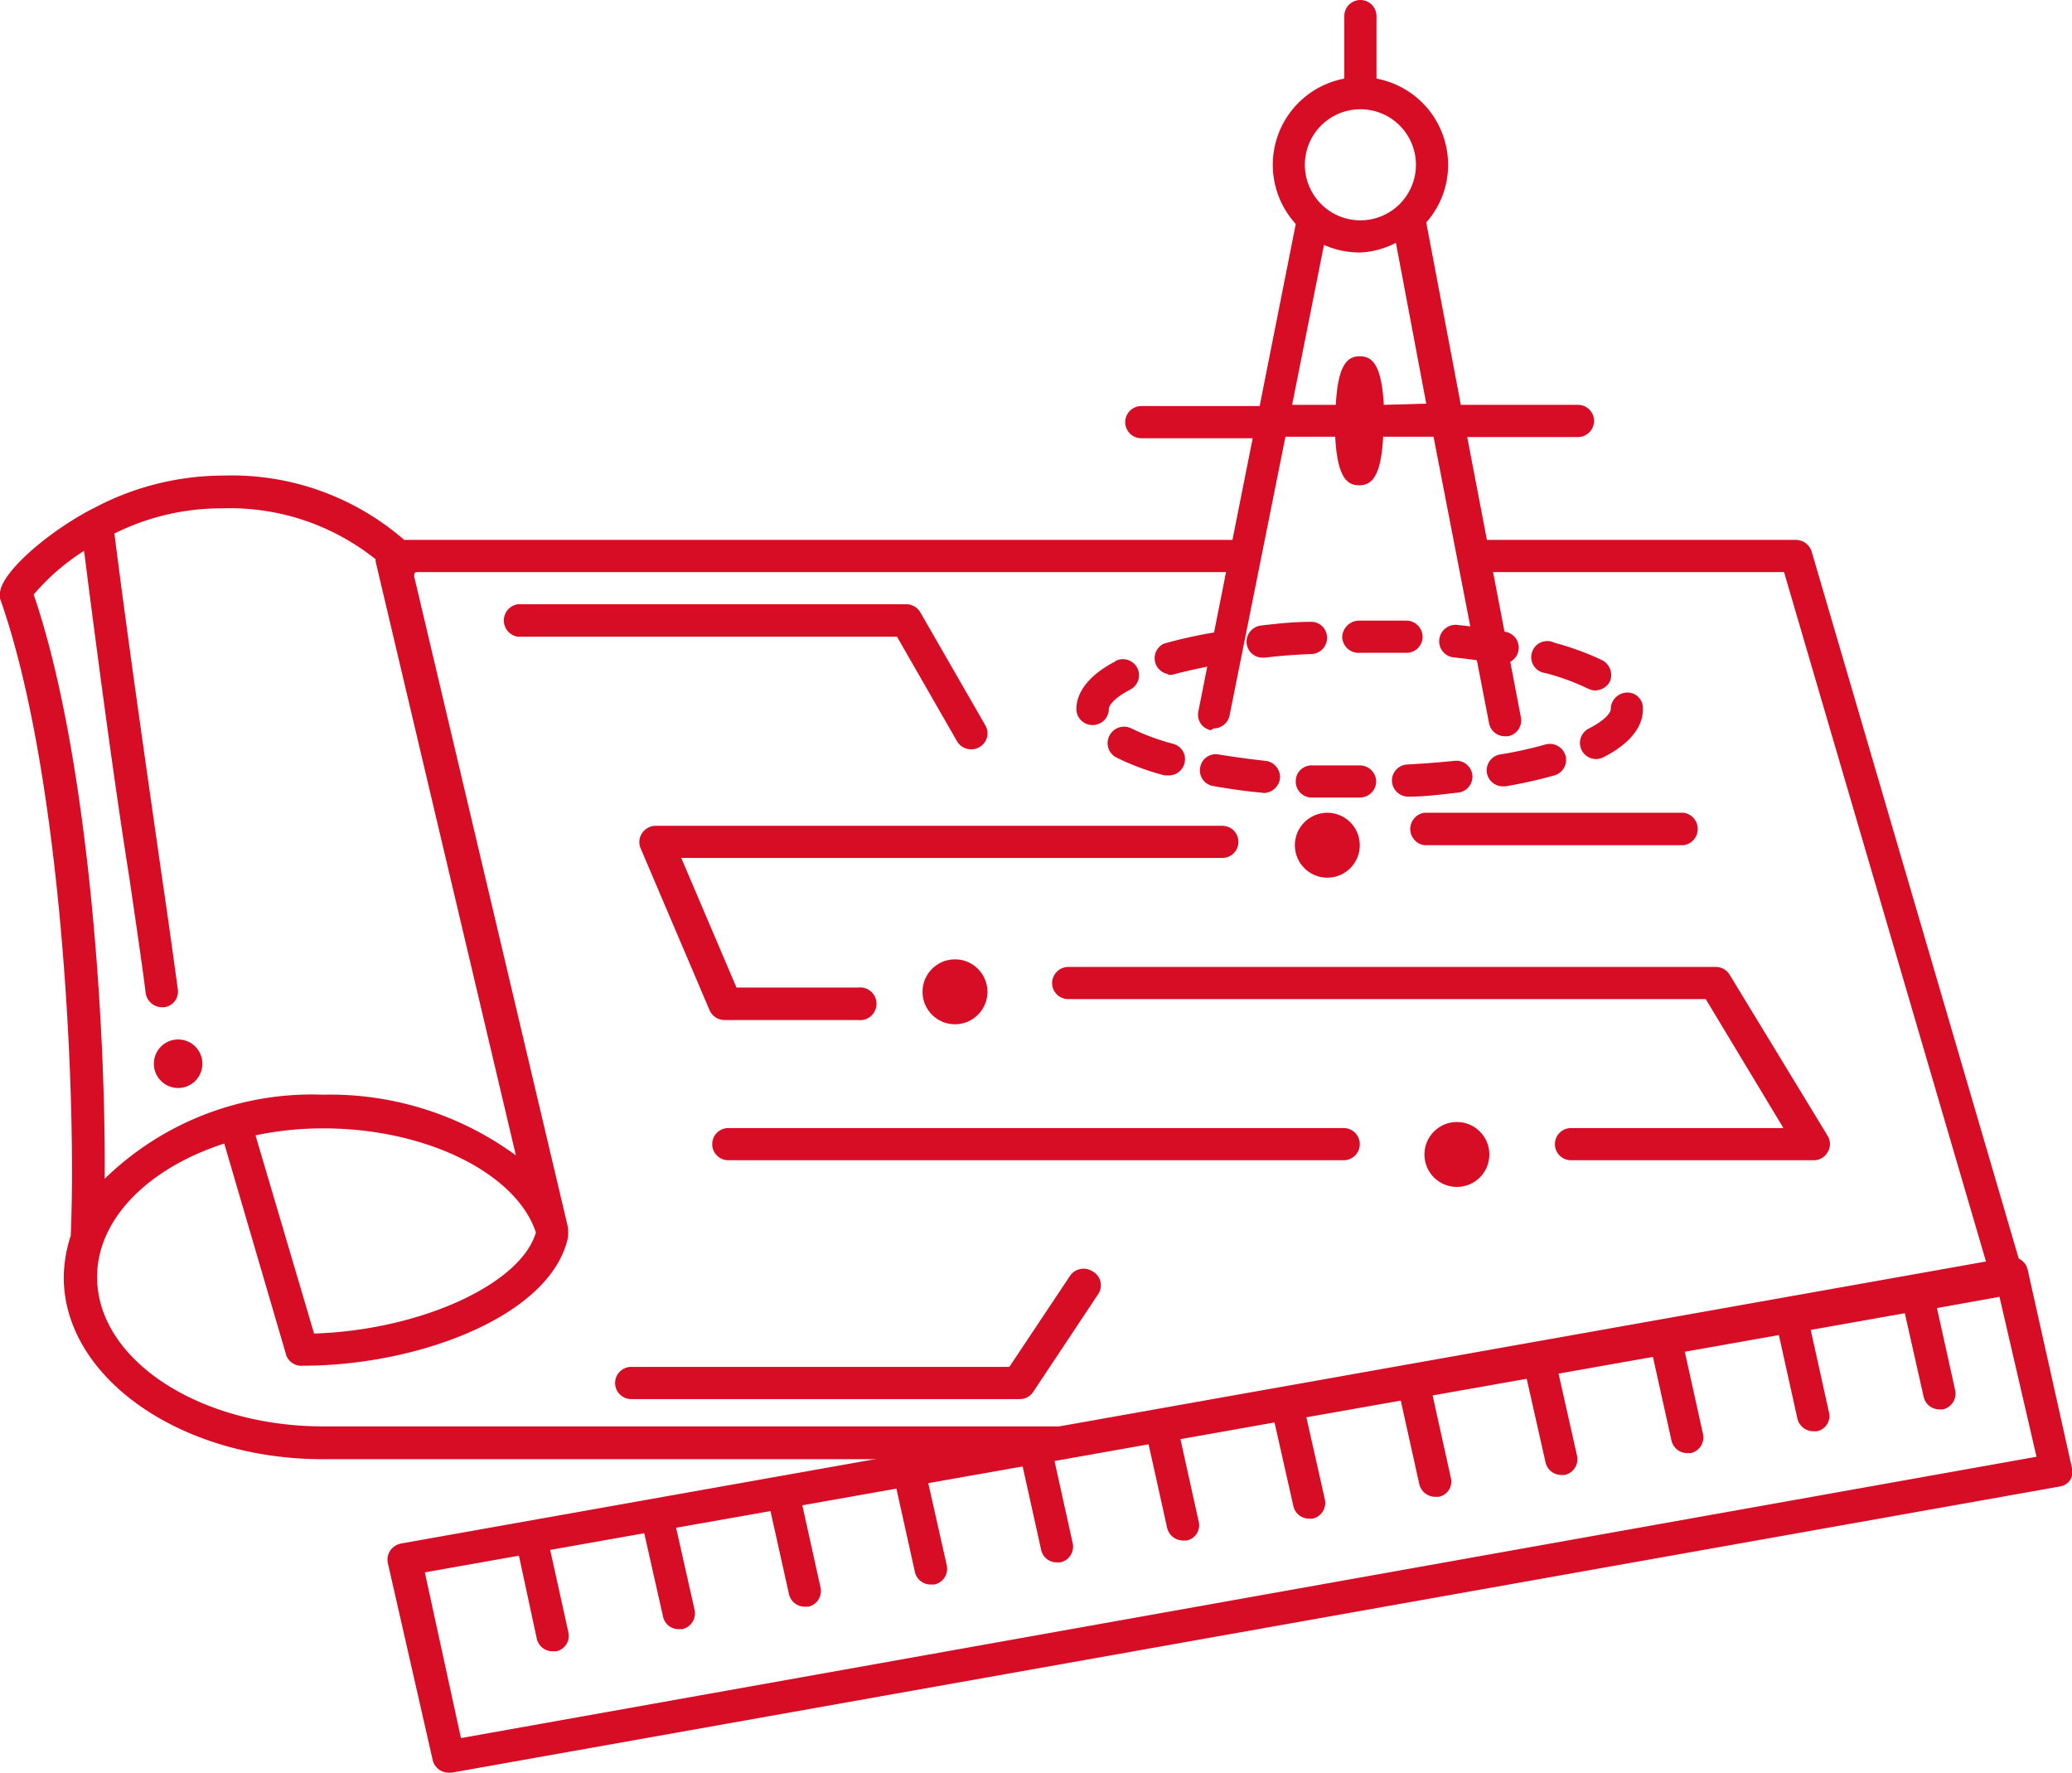 <svg xmlns="http://www.w3.org/2000/svg" viewBox="0 0 68.28 58.41"><defs><style>.cls-1{fill:#d70c25;}</style></defs><g id="图层_2" data-name="图层 2"><g id="图层_1-2" data-name="图层 1"><circle class="cls-1" cx="31.47" cy="32.68" r="1.07"/><path class="cls-1" d="M66.63,41.83,59.7,18.17a.55.55,0,0,0-.51-.38H48.58a.53.53,0,1,0,0,1.06H58.79l6.82,23.28a.53.53,0,0,0,.51.38.39.39,0,0,0,.15,0A.52.52,0,0,0,66.63,41.83Z"/><path class="cls-1" d="M35,47H10.66C6.54,47,3.2,44.79,3.2,42.08c0-1.93,1.71-3.6,4.19-4.4l2.05,7A.54.54,0,0,0,10,45c3.69,0,8.06-1.58,8.7-4.15a1.23,1.23,0,0,0,0-.48L13.65,19c0-.11,0-.15.13-.15H41a.53.53,0,1,0,0-1.06H13.32a8.66,8.66,0,0,0-5.95-2.12,9.12,9.12,0,0,0-4,.93l-.45.23C1.36,17.68-.07,19,0,19.61a.2.2,0,0,0,0,.11c2.06,5.8,2.53,16.52,2.33,21a4.57,4.57,0,0,0-.23,1.36c0,3.3,3.83,6,8.53,6H35a.54.54,0,0,0,.54-.53A.53.53,0,0,0,35,47ZM10.35,43.94,8.42,37.41a10.76,10.76,0,0,1,2.24-.23c3.37,0,6.35,1.47,7,3.43C17.16,42.32,13.84,43.83,10.35,43.94ZM1.11,19.59a7.39,7.39,0,0,1,1.66-1.44c.45,3.54,1,7.68,1.49,10.76.26,1.77.46,3.15.54,3.81a.55.55,0,0,0,.53.47H5.4a.52.52,0,0,0,.46-.59c-.09-.66-.28-2.06-.54-3.82-.46-3.22-1.09-7.57-1.55-11.2h0a7.89,7.89,0,0,1,3.56-.83,7.68,7.68,0,0,1,5.05,1.68.25.25,0,0,0,0,.08L17,38.07a10.36,10.36,0,0,0-6.36-2,9.78,9.78,0,0,0-7.19,2.77C3.49,33.75,2.91,24.85,1.11,19.59Z"/><path class="cls-1" d="M46.94,27.85h8.54a.54.54,0,0,0,0-1.07H46.94a.54.54,0,0,0,0,1.07Z"/><path class="cls-1" d="M57,32.12a.54.54,0,0,0-.46-.26H35.21a.54.54,0,0,0-.54.53.53.53,0,0,0,.54.53h21l2.56,4.25h-7a.53.53,0,0,0-.53.53.53.53,0,0,0,.53.53h8a.52.52,0,0,0,.46-.27.51.51,0,0,0,0-.53Z"/><path class="cls-1" d="M44.28,37.17H24a.53.53,0,0,0-.53.53.53.53,0,0,0,.53.53H44.28a.53.53,0,0,0,.53-.53A.53.53,0,0,0,44.28,37.17Z"/><path class="cls-1" d="M36,41.89a.54.54,0,0,0-.74.15l-2,3H20.8a.53.53,0,0,0-.53.53.53.53,0,0,0,.53.53H33.61a.52.52,0,0,0,.44-.24l2.14-3.22A.52.52,0,0,0,36,41.89Z"/><path class="cls-1" d="M31.54,24.43a.54.54,0,0,0,.47.26.48.48,0,0,0,.26-.07.52.52,0,0,0,.2-.72l-2.14-3.72a.54.54,0,0,0-.46-.27H17.07a.54.54,0,0,0,0,1.07H29.56Z"/><circle class="cls-1" cx="43.74" cy="27.85" r="1.07"/><circle class="cls-1" cx="48.01" cy="38.04" r="1.07"/><path class="cls-1" d="M52.81,21.76a9.14,9.14,0,0,0-1.58-.58.53.53,0,1,0-.29,1,7.77,7.77,0,0,1,1.39.51.53.53,0,0,0,.24.06.56.56,0,0,0,.48-.29A.55.55,0,0,0,52.81,21.76Z"/><path class="cls-1" d="M49,25.47a.53.53,0,0,0,.52.44h.09a15.45,15.45,0,0,0,1.61-.36.53.53,0,0,0,.37-.65.54.54,0,0,0-.66-.37,13,13,0,0,1-1.5.33A.53.53,0,0,0,49,25.47Z"/><path class="cls-1" d="M53.6,22.82a.55.55,0,0,0-.52.55c0,.1-.15.34-.73.64a.53.53,0,1,0,.49.94c.87-.44,1.3-1,1.3-1.57v-.07A.51.51,0,0,0,53.6,22.82Z"/><path class="cls-1" d="M44.81,21.51c.52,0,1,0,1.54,0h0a.53.53,0,0,0,.53-.5.54.54,0,0,0-.51-.56c-.52,0-1.07,0-1.57,0a.56.56,0,0,0-.57.54A.54.54,0,0,0,44.81,21.51Z"/><path class="cls-1" d="M47.9,21.66c.54.06,1.06.13,1.54.21h.09a.53.53,0,0,0,.09-1.05c-.5-.09-1-.17-1.61-.23a.54.54,0,0,0-.58.48A.53.53,0,0,0,47.9,21.66Z"/><path class="cls-1" d="M48.52,25.54a.53.53,0,0,0-.59-.47c-.5.05-1,.09-1.55.12a.53.53,0,0,0-.51.55.54.54,0,0,0,.53.51h0c.55,0,1.09-.07,1.61-.13A.53.53,0,0,0,48.52,25.54Z"/><path class="cls-1" d="M41.64,26.13a.55.55,0,0,0,.54-.48.54.54,0,0,0-.48-.58c-.54-.06-1.05-.13-1.54-.21a.52.52,0,0,0-.61.43.52.52,0,0,0,.43.61c.51.09,1.05.17,1.61.22Z"/><path class="cls-1" d="M36.76,21.79c-.85.44-1.29,1-1.29,1.58h0a.53.53,0,0,0,.54.52.53.53,0,0,0,.53-.53c0-.1.15-.35.71-.64a.53.53,0,1,0-.49-.94Z"/><path class="cls-1" d="M38.49,22.23a.39.39,0,0,0,.15,0c.45-.12,1-.24,1.49-.33a.54.54,0,0,0,.44-.62.53.53,0,0,0-.62-.43,14.69,14.69,0,0,0-1.6.36.53.53,0,0,0,.14,1Z"/><path class="cls-1" d="M45.35,25.75a.54.54,0,0,0-.54-.53c-.52,0-1.05,0-1.56,0a.52.52,0,0,0-.55.5.53.53,0,0,0,.5.56c.53,0,1.07,0,1.61,0h0A.54.54,0,0,0,45.35,25.75Z"/><path class="cls-1" d="M41.08,21.19a.53.53,0,0,0,.53.48h.06c.5-.06,1-.1,1.56-.12a.53.53,0,0,0,.5-.56.52.52,0,0,0-.56-.5c-.55,0-1.09.06-1.61.12A.54.54,0,0,0,41.08,21.19Z"/><path class="cls-1" d="M36.56,24.24a.53.53,0,0,0,.23.72,8.21,8.21,0,0,0,1.59.59l.14,0a.53.53,0,0,0,.51-.39.52.52,0,0,0-.37-.65A7.59,7.59,0,0,1,37.28,24,.54.54,0,0,0,36.56,24.24Z"/><circle class="cls-1" cx="5.87" cy="35.05" r="0.8"/><path class="cls-1" d="M68.27,48.33l-1.45-6.49a.53.53,0,0,0-.61-.41l-53,9.43a.56.56,0,0,0-.35.23.54.54,0,0,0-.08.41L14.26,58a.54.54,0,0,0,.52.41h.1l53-9.43a.5.5,0,0,0,.35-.23A.53.53,0,0,0,68.27,48.33ZM15.19,57.27,14,51.81l3.1-.55L17.69,54a.53.53,0,0,0,.52.41h.12a.52.52,0,0,0,.4-.63l-.6-2.71,3.1-.55.62,2.75a.52.52,0,0,0,.52.41h.11a.53.53,0,0,0,.41-.63l-.61-2.71,3.11-.55L26,52.53a.53.53,0,0,0,.52.41h.12a.53.53,0,0,0,.4-.63l-.6-2.71,3.1-.55.61,2.75a.53.53,0,0,0,.52.41h.12a.53.53,0,0,0,.41-.63l-.61-2.71,3.11-.55.61,2.75a.52.52,0,0,0,.52.41h.11a.53.53,0,0,0,.41-.63l-.6-2.71,3.1-.55.61,2.75a.54.54,0,0,0,.52.42l.12,0a.51.51,0,0,0,.4-.63l-.6-2.71,3.1-.55.62,2.75a.53.53,0,0,0,.52.42l.11,0a.53.53,0,0,0,.41-.63l-.61-2.71,3.11-.55.61,2.75a.54.54,0,0,0,.52.42l.12,0a.51.51,0,0,0,.4-.63l-.6-2.71,3.1-.55.62,2.75a.53.53,0,0,0,.52.42l.11,0a.53.53,0,0,0,.41-.63l-.61-2.71,3.11-.55.61,2.75a.53.53,0,0,0,.52.42l.12,0a.53.53,0,0,0,.4-.63l-.6-2.71,3.1-.55.61,2.75a.54.54,0,0,0,.52.42l.12,0a.51.51,0,0,0,.4-.63l-.6-2.71,3.1-.55.62,2.75a.53.53,0,0,0,.52.42l.11,0a.53.53,0,0,0,.41-.63l-.6-2.71,2.06-.37L67.11,48Z"/><path class="cls-1" d="M40.28,27.21H21.61a.54.54,0,0,0-.45.24.52.52,0,0,0-.05.5l2.27,5.33a.54.54,0,0,0,.49.33h4.4a.54.54,0,1,0,0-1.07h-4l-1.82-4.27H40.28a.53.53,0,0,0,.53-.53A.53.53,0,0,0,40.28,27.21Z"/><path class="cls-1" d="M52,13.34H48.14L47,7.33a2.85,2.85,0,0,0,.72-1.9,2.89,2.89,0,0,0-2.36-2.84V.53a.53.53,0,0,0-1.06,0V2.59a2.89,2.89,0,0,0-1.6,4.79l-1.19,6H37.61a.53.53,0,0,0,0,1.06h3.67l-1.79,9a.52.52,0,0,0,.41.62L40,24a.53.53,0,0,0,.52-.43l1.84-9.18H44c.07,1.39.42,1.6.79,1.6s.72-.21.79-1.6h1.66l1.83,9.44a.53.53,0,0,0,.52.43h.1a.53.53,0,0,0,.43-.62L48.35,14.4H52a.53.53,0,1,0,0-1.06ZM44.81,3.6A1.83,1.83,0,1,1,43,5.43,1.83,1.83,0,0,1,44.81,3.6Zm.79,9.74c-.07-1.39-.42-1.6-.79-1.6s-.72.21-.79,1.6H42.58l1.05-5.27a2.9,2.9,0,0,0,1.18.25A2.77,2.77,0,0,0,46,8l1,5.3Z"/></g></g></svg>